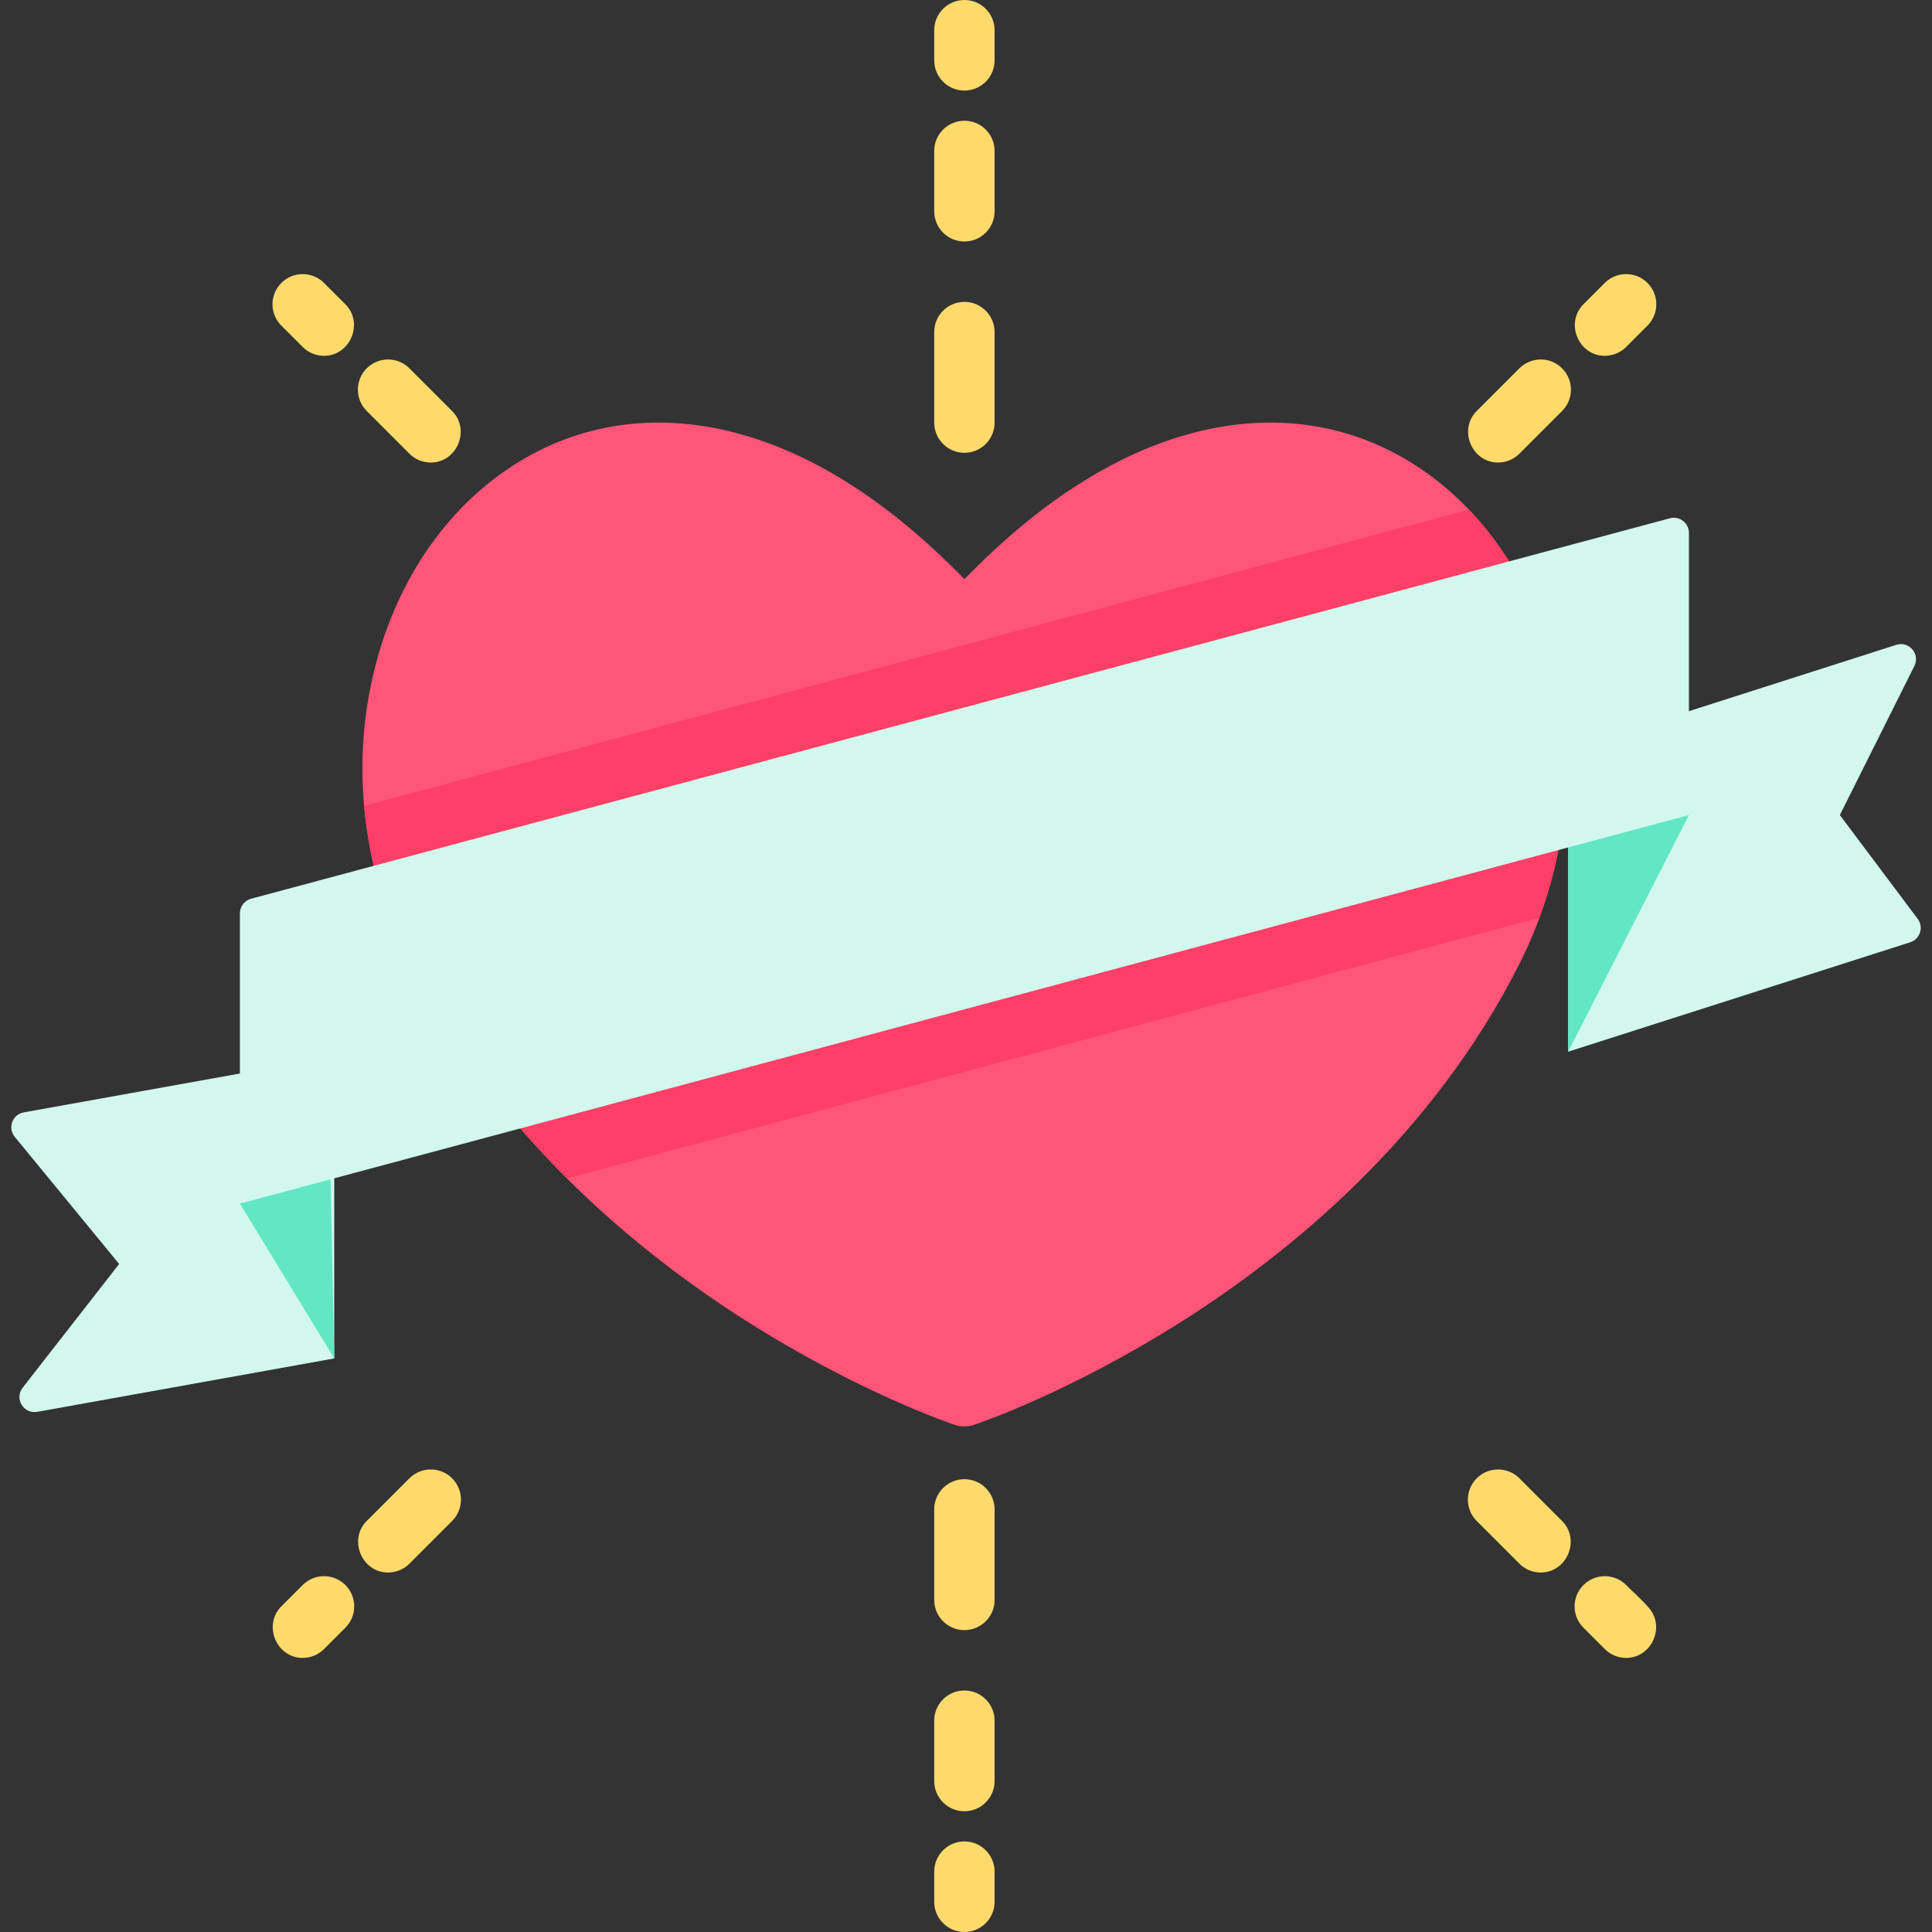 <?xml version="1.0" encoding="iso-8859-1"?>
<!-- Generator: Adobe Illustrator 19.0.0, SVG Export Plug-In . SVG Version: 6.00 Build 0)  -->
<svg version="1.1" id="Capa_1" xmlns="http://www.w3.org/2000/svg" xmlns:xlink="http://www.w3.org/1999/xlink" x="0px" y="0px"
	 viewBox="0 0 512 512" style="enable-background:new 0 0 512 512;" xml:space="preserve">
<rect x="0" y="0" width="512" height="512" fill="#333333" stroke="none"/>
<g>
	<path style="fill:#D2F8EE;" d="M3.905,301.269l27.673,33.699L6.01,367.753c-2.257,2.894,0.25,7.046,3.862,6.397L88.578,360v-80
		l-82.29,14.794C3.282,295.334,1.967,298.909,3.905,301.269z"/>
	<path style="fill:#D2F8EE;" d="M502.536,170.892l-86.958,27.817v80l90.646-28.997c2.62-0.838,3.632-4.009,1.981-6.21L487.578,216
		l19.754-39.509C508.916,173.325,505.908,169.814,502.536,170.892z"/>
</g>
<path style="fill:#FE5578;" d="M412.669,180.619c-5.188-24.007-17.947-43.977-35.926-56.229
	c-17.101-11.654-37.299-15.186-58.404-10.212c-21.185,4.992-42.268,18.206-62.761,39.315
	c-20.493-21.109-41.576-34.323-62.761-39.315c-21.108-4.973-41.305-1.443-58.404,10.212c-17.979,12.253-30.737,32.223-35.926,56.229
	c-5.333,24.674-1.852,51.098,9.802,74.405c23.093,46.185,61.197,77.043,89.097,94.797c30.128,19.173,54.634,27.446,55.662,27.789
	c1.633,0.544,3.427,0.544,5.061,0c1.028-0.343,25.534-8.616,55.662-27.789c27.899-17.754,66.004-48.612,89.097-94.797
	C414.521,231.717,418.002,205.293,412.669,180.619z"/>
<path style="fill:#FE3F67;" d="M412.669,180.619c-3.881-17.959-12.001-33.656-23.372-45.557L96.494,213.576
	c1.267,14.225,5.237,28.33,11.795,41.448c11.355,22.71,26.342,41.706,41.958,57.269l257.719-69.106
	C415.411,222.994,417.117,201.201,412.669,180.619z"/>
<g>
	<polygon style="fill:#61E7C4;" points="63.578,318.968 88.578,360 87.578,310.968 79.578,280 	"/>
	<polygon style="fill:#61E7C4;" points="415.578,278.709 447.578,216 431.578,176 415.578,224 	"/>
</g>
<path style="fill:#D2F8EE;" d="M447.578,216l-384,102.968v-76.931c0-1.81,1.216-3.395,2.964-3.864l376-100.823
	c2.541-0.681,5.036,1.233,5.036,3.864V216z"/>
<g>
	<path style="fill:#FDDA6B;" d="M255.578,64c-4.418,0-8-3.582-8-8V40c0-4.418,3.582-8,8-8s8,3.582,8,8v16
		C263.578,60.418,259.996,64,255.578,64z"/>
	<path style="fill:#FDDA6B;" d="M255.578,24c-4.418,0-8-3.582-8-8V8c0-4.418,3.582-8,8-8s8,3.582,8,8v8
		C263.578,20.418,259.996,24,255.578,24z"/>
	<path style="fill:#FDDA6B;" d="M255.578,120c-4.418,0-8-3.582-8-8V88c0-4.418,3.582-8,8-8s8,3.582,8,8v24
		C263.578,116.418,259.996,120,255.578,120z"/>
	<path style="fill:#FDDA6B;" d="M114.157,122.579c-2.048,0-4.095-0.781-5.657-2.343l-11.314-11.314
		c-3.124-3.125-3.124-8.189,0-11.314c3.125-3.123,8.189-3.123,11.314,0l11.314,11.314
		C124.739,113.848,121.153,122.579,114.157,122.579z"/>
	<path style="fill:#FDDA6B;" d="M85.872,94.294c-2.048,0-4.095-0.781-5.657-2.343l-5.656-5.656c-3.124-3.125-3.124-8.189,0-11.314
		c3.125-3.123,8.189-3.123,11.314,0l5.656,5.656C96.454,85.563,92.868,94.294,85.872,94.294z"/>
	<path style="fill:#FDDA6B;" d="M102.843,416.735c-6.996,0-10.582-8.731-5.657-13.657l11.314-11.314
		c3.125-3.123,8.189-3.123,11.314,0c3.124,3.125,3.124,8.189,0,11.314L108.5,414.393
		C106.938,415.954,104.891,416.735,102.843,416.735z"/>
	<path style="fill:#FDDA6B;" d="M80.216,439.362c-6.996,0-10.582-8.731-5.657-13.657l5.656-5.656c3.125-3.123,8.189-3.123,11.314,0
		c3.124,3.125,3.124,8.189,0,11.314l-5.656,5.656C84.311,438.581,82.264,439.362,80.216,439.362z"/>
	<path style="fill:#FDDA6B;" d="M255.578,480c-4.418,0-8-3.582-8-8v-16c0-4.418,3.582-8,8-8s8,3.582,8,8v16
		C263.578,476.418,259.996,480,255.578,480z"/>
	<path style="fill:#FDDA6B;" d="M255.578,512c-4.418,0-8-3.582-8-8v-8c0-4.418,3.582-8,8-8s8,3.582,8,8v8
		C263.578,508.418,259.996,512,255.578,512z"/>
	<path style="fill:#FDDA6B;" d="M255.578,432c-4.418,0-8-3.582-8-8v-24c0-4.418,3.582-8,8-8s8,3.582,8,8v24
		C263.578,428.418,259.996,432,255.578,432z"/>
	<path style="fill:#FDDA6B;" d="M408.314,416.735c-2.048,0-4.095-0.781-5.657-2.343l-11.314-11.314
		c-3.124-3.125-3.124-8.189,0-11.314c3.125-3.123,8.189-3.123,11.314,0l11.314,11.314
		C418.895,408.004,415.31,416.735,408.314,416.735z"/>
	<path style="fill:#FDDA6B;" d="M430.94,439.362c-2.048,0-4.095-0.781-5.657-2.343l-5.656-5.656c-3.124-3.125-3.124-8.189,0-11.314
		c3.125-3.123,8.189-3.123,11.314,0c2.038,2.038,4.3,3.981,6.147,6.195C441.342,431.344,437.605,439.362,430.94,439.362z"/>
	<path style="fill:#FDDA6B;" d="M396.999,122.579c-6.996,0-10.582-8.731-5.657-13.657l11.314-11.314
		c3.125-3.123,8.189-3.123,11.314,0c3.124,3.125,3.124,8.189,0,11.314l-11.314,11.314
		C401.094,121.798,399.047,122.579,396.999,122.579z"/>
	<path style="fill:#FDDA6B;" d="M425.284,94.294c-6.996,0-10.582-8.731-5.657-13.657l5.656-5.656c3.125-3.123,8.189-3.123,11.314,0
		c3.124,3.125,3.124,8.189,0,11.314l-5.656,5.656C429.379,93.513,427.332,94.294,425.284,94.294z"/>
</g>
<g>
</g>
<g>
</g>
<g>
</g>
<g>
</g>
<g>
</g>
<g>
</g>
<g>
</g>
<g>
</g>
<g>
</g>
<g>
</g>
<g>
</g>
<g>
</g>
<g>
</g>
<g>
</g>
<g>
</g>
</svg>
